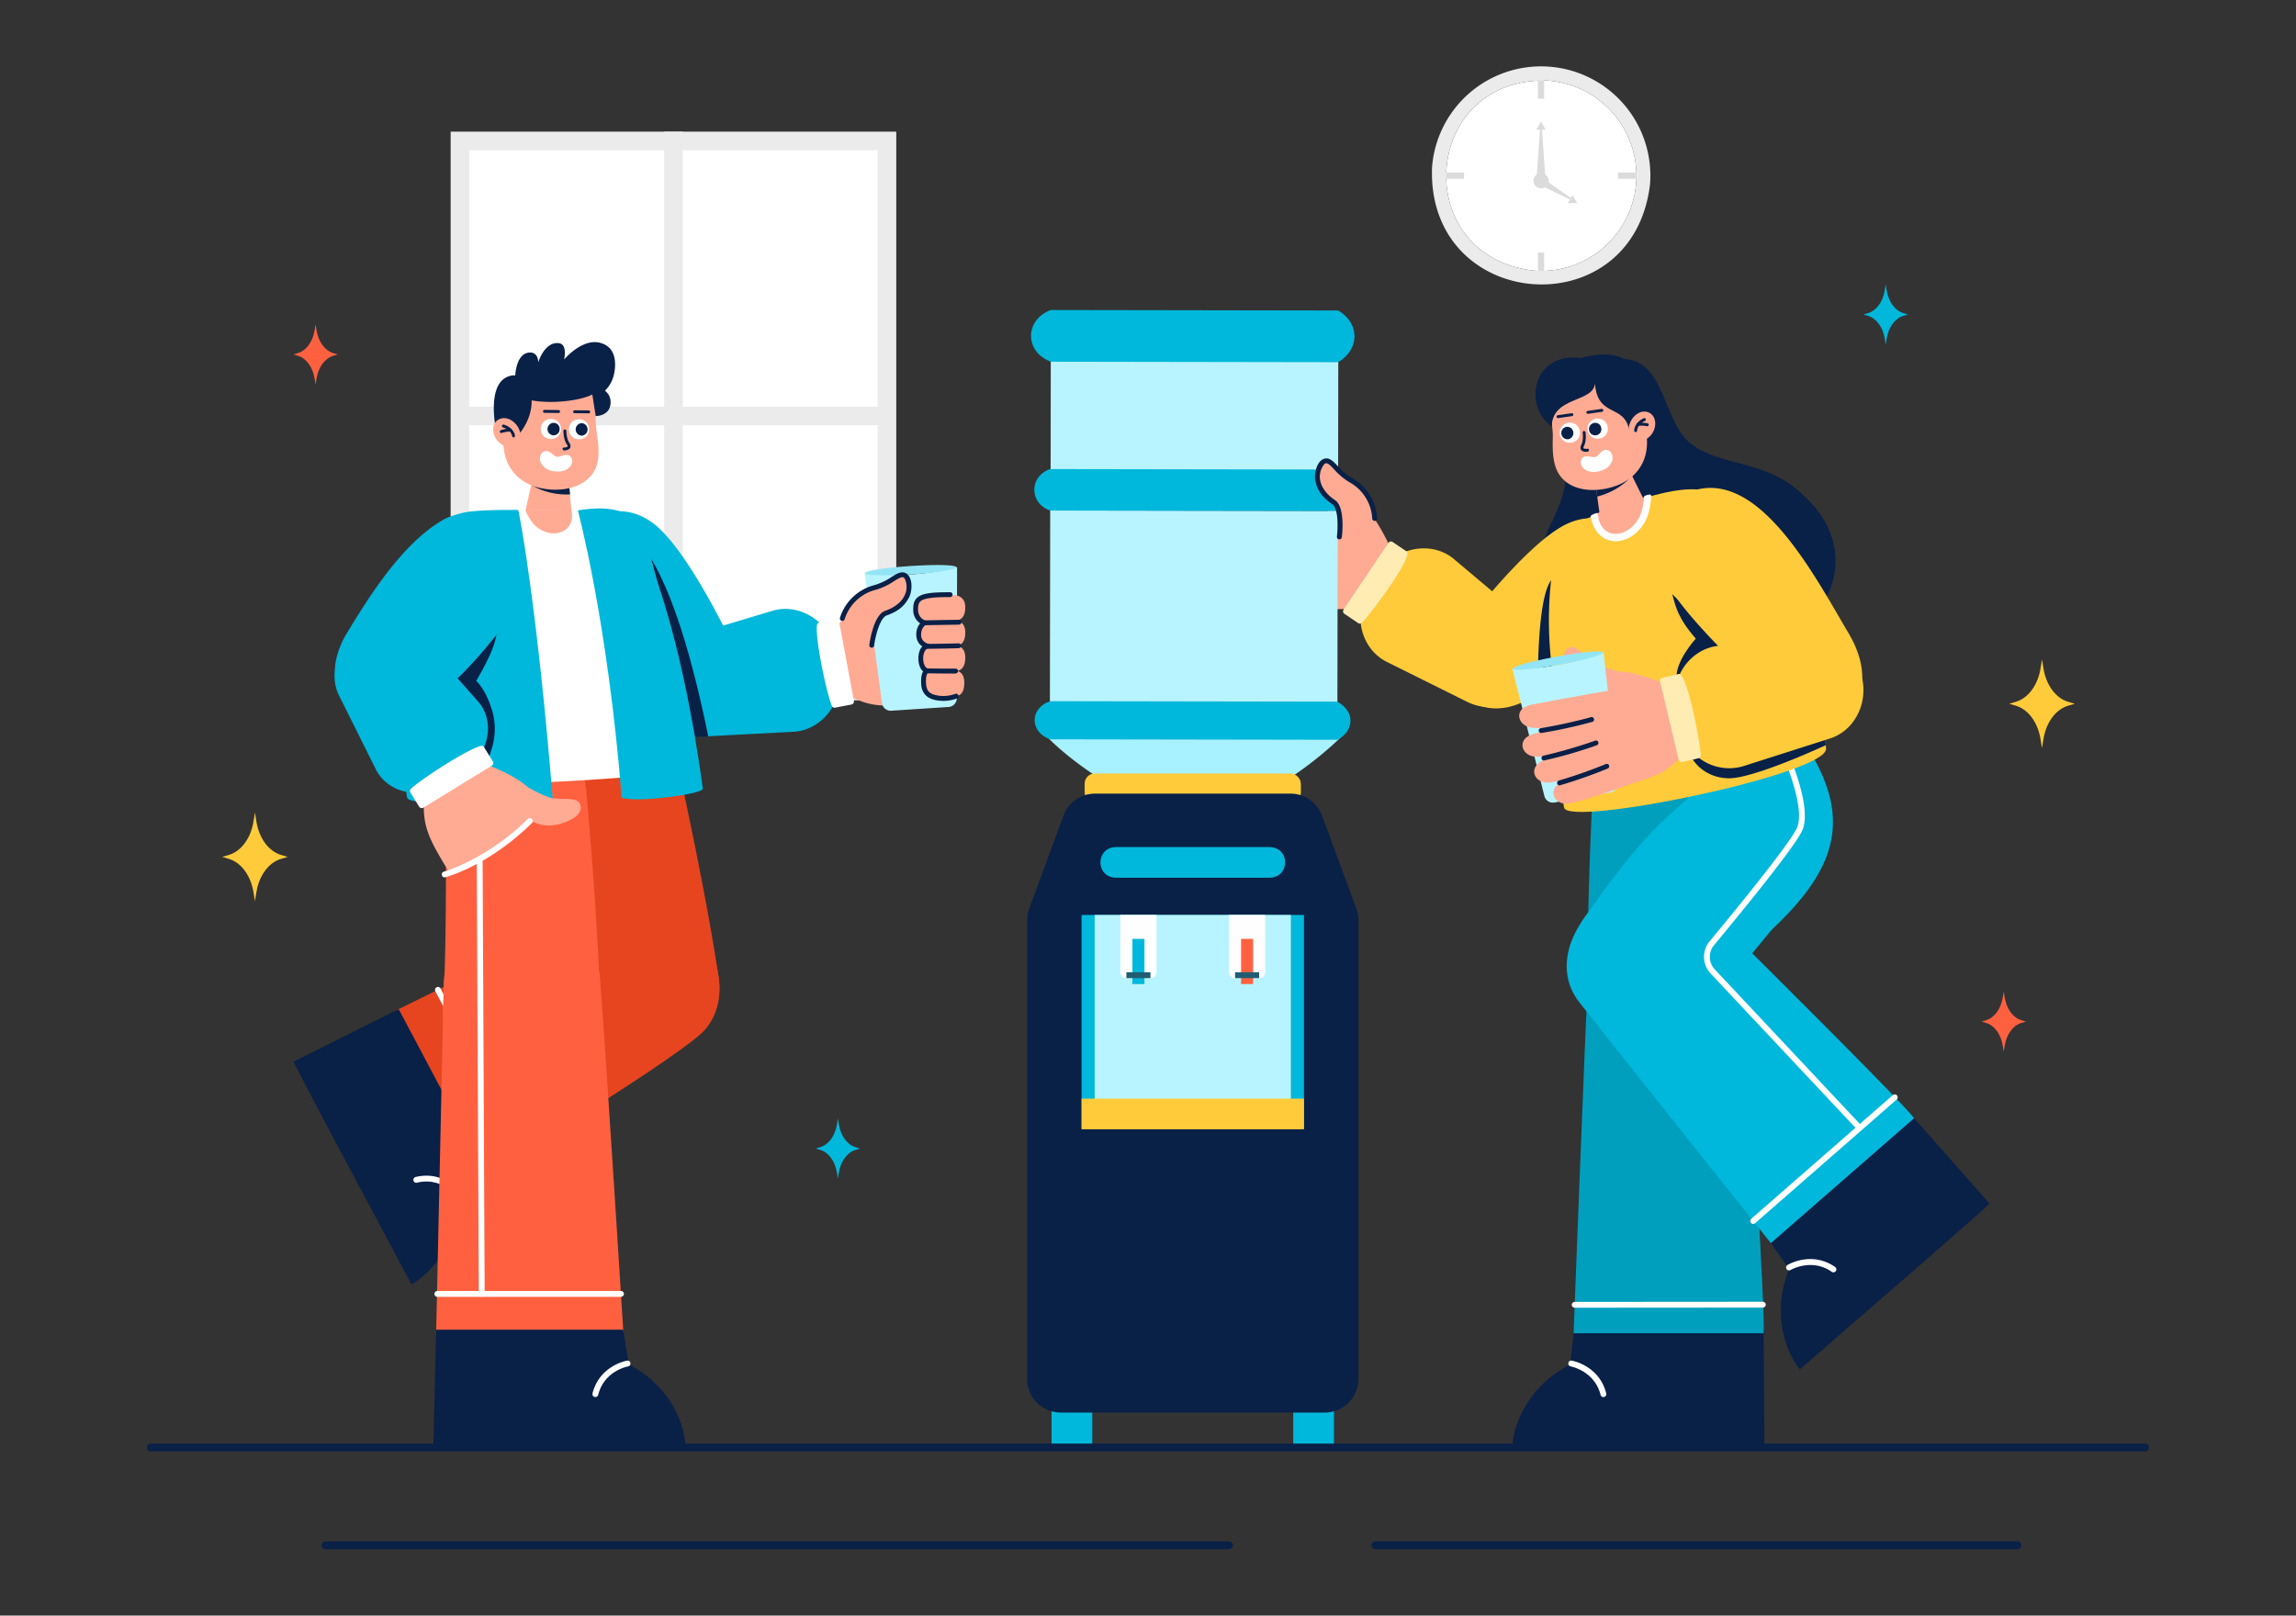 <?xml version="1.0" encoding="utf-8"?>
<svg xmlns="http://www.w3.org/2000/svg" id="Layer_1" viewBox="0 0 1364 960">
  <rect x="0" y="0" width="1364" height="960" fill="#333333" stroke="none"/>
  <rect fill="#ebebeb" height="337.92" width="264.73" x="267.72" y="78.23"/>
  <rect fill="#fff" height="315.83" width="242.64" x="278.77" y="89.27"/>
  <rect fill="#ebebeb" height="11.04" width="251.61" x="274.28" y="241.67"/>
  <rect fill="#ebebeb" height="337.92" width="11.04" x="394.56" y="78.23"/>
  <path d="M972,108.7a56.69,56.69,0,0,1-60.77,52.15C836.51,152,844.68,45.29,919.81,47.92A56.69,56.69,0,0,1,972,108.7Z" fill="#fff"/>
  <rect fill="#dbdbdb" height="13.69" width="3.71" x="913.64" y="150.1"/>
  <rect fill="#dbdbdb" height="13.69" width="3.71" x="913.64" y="44.98"/>
  <rect fill="#dbdbdb" height="3.71" width="13.69" x="961.21" y="102.53"/>
  <rect fill="#dbdbdb" height="3.71" width="13.69" x="856.09" y="102.53"/>
  <path d="M920.44,39.63a64.93,64.93,0,0,0-69.7,59.81C847.59,185.6,970.3,195,980.26,109.33A64.94,64.94,0,0,0,920.44,39.63ZM972,108.7a56.69,56.69,0,0,1-60.77,52.15C836.51,152,844.68,45.29,919.81,47.92A56.69,56.69,0,0,1,972,108.7Z" fill="#ebebeb"/>
  <path d="M915.47,73.75a.39.39,0,0,0-.37.38l-2.41,34h5.57l-2.42-34A.38.38,0,0,0,915.47,73.75Z" fill="#dbdbdb"/>
  <path d="M918.29,77.09H912.7l2.8-4.84Z" fill="#dbdbdb"/>
  <path d="M936,119.85a.27.27,0,0,0-.08-.36l-18.36-12.82-2.08,3.55L935.63,120A.28.28,0,0,0,936,119.85Z" fill="#dbdbdb"/>
  <path d="M931.36,120.69l2.8-4.84,2.79,4.84Z" fill="#dbdbdb"/>
  <path d="M920,107.76a4.49,4.49,0,1,1-4.14-4.82A4.49,4.49,0,0,1,920,107.76Z" fill="#dbdbdb"/>
  <path d="M1073.24,296.21c-22.34-23.86-50.47-18-69.14-32.89-15.79-12.54-15.24-49.23-39.28-50-14.39,5.38-42.57,26.06-42.9,32.33,4.29,32.05,16.67,31-1,66.5-15.92,32,3.54,71.09,39.89,82.87,39.54,12.81,83.4,5.89,113.91-26C1099.09,343.69,1092.34,313.83,1073.24,296.21Z" fill="#092047"/>
  <path d="M978,299.74l-27.3,8.41c-1-7.09-3-21.5-4-28.64l18.53-5.71C968.27,280.11,974.8,293.37,978,299.74Z" fill="#ffab94"/>
  <path d="M968.37,283.86c-4.18,4.77-11.54,9.22-19.55,11.24l0-.16-2.17-15.43,16.11-5Z" fill="#092047"/>
  <path d="M976.08,249.58c-1.53-4.46-3.07-10.09-4.37-15.24-2-7.94-9.46-13-17.08-11.62l-22.13,4.1c-8.2,1.52-13.4,9.93-11.49,18.53a118.74,118.74,0,0,1,1.47,12.38c.18,4.55-1.35,17.49,4.4,25.08,9.72,12.82,31.9,8.85,41.29,1.54C980.33,274.87,979.88,260.63,976.08,249.58Z" fill="#ffab94"/>
  <path d="M958.62,214.88c-3.6.23-3.41,5.83-2,9.84,4.82,14,11.58,29.35,11.58,29.35l12.15-3.23S982,213.44,958.62,214.88Z" fill="#092047"/>
  <path d="M955.15,253.86c.89,7.92-10.55,9.56-11.93,1.72C942.33,247.66,953.77,246,955.15,253.86Z" fill="#fff"/>
  <path d="M948.21,258.65a3.71,3.71,0,0,1-1.06-7.35C952,250.72,953,257.82,948.21,258.65Z" fill="#092047"/>
  <path d="M938.58,256.25c.9,7.91-10.54,9.56-11.92,1.72C925.76,250.05,937.21,248.4,938.58,256.25Z" fill="#fff"/>
  <path d="M931.65,261a3.72,3.72,0,0,1-1.06-7.36A3.72,3.72,0,0,1,931.65,261Z" fill="#092047"/>
  <path d="M943.31,245.9a.87.87,0,0,1-.13-1.73l8.27-1.19a.86.86,0,0,1,1,.73.88.88,0,0,1-.74,1l-8.27,1.19Z" fill="#092047"/>
  <path d="M925.58,248.45a.87.87,0,0,1-.13-1.73l8.27-1.19a.87.87,0,0,1,.25,1.72l-8.27,1.2Z" fill="#092047"/>
  <path d="M953.38,267.43c-2.49.48-3.64,3.54-5.57,4.15s-7.27-2.42-8.58,2.15c-1,3.37,2.88,7.52,9.31,6.6,5.21-.75,7.78-3.12,9.12-6.25C958.63,271.8,957.54,266.63,953.38,267.43Z" fill="#fff"/>
  <path d="M942.07,268.45c-2.88-.07-3.77-1.83-2.68-4.11,1.47-2.77.85-7.22.84-7.27a.87.87,0,0,1,1.72-.25c0,.21.71,5.05-1,8.34a1.23,1.23,0,0,0-.16,1.16c.2.28.88.51,2.18.32a.86.86,0,0,1,1,.74C944.07,268.42,942.76,268.46,942.07,268.45Z" fill="#092047"/>
  <path d="M939.09,212.73c-28.23-3.72-34.76,28.16-17.25,40.63.44-18,25-14,25.66-25.6,1.49,20.71,17.32,11.92,20.42,27.86C977.67,240.89,982.31,201.07,939.09,212.73Z" fill="#092047"/>
  <path d="M981.79,257.16c-2.6,4.34-7.55,6.15-11,4-8.19-5.36.83-20.4,9.41-15.7C983.66,247.61,984.39,252.83,981.79,257.16Z" fill="#ffab94"/>
  <path d="M971.7,256.75a.87.87,0,0,1-.87-.86c0-.19,0-4.72,5.71-7.39a.87.87,0,0,1,.74,1.58c-4.62,2.17-4.71,5.66-4.71,5.81A.86.86,0,0,1,971.7,256.75Z" fill="#092047"/>
  <path d="M978.61,253.28a18,18,0,0,0-5.33-.25.87.87,0,0,1-.19-1.73,18.31,18.31,0,0,1,5.75.27A.87.87,0,0,1,978.61,253.28Z" fill="#092047"/>
  <path d="M1047.38,790.13H935.05l-2.15,20.7c-27.7,14-34.5,40.09-34.38,48.9a.39.39,0,0,0,.37.39c.32-.35,149.4.68,149.27-.35l-.42-69.24A.39.39,0,0,0,1047.38,790.13Z" fill="#092047"/>
  <path d="M952.54,830.16a1.74,1.74,0,0,1-1.68-1.32c-3.58-14.22-17.59-16.87-17.73-16.9a1.74,1.74,0,0,1,.61-3.43c.67.12,16.38,3.1,20.49,19.48A1.75,1.75,0,0,1,952.54,830.16Z" fill="#fff"/>
  <path d="M943.34,589.3c-.78-36.78,1.48-95.08,3.52-132.53a41.87,41.87,0,0,1,37.59-39.37h0c24.25-2.46,42.94,10.17,46.09,40.6,4.89,47.22,5.06,86.25,6.06,125.84.66,26.06-20.6,42.44-46.67,42.57h0C965,626.53,944,617.81,943.34,589.3Z" fill="#009fbd"/>
  <path d="M1047.74,792.23H934.83c1.5-38.76,6.23-161.8,8.33-207.78,1.23-40.5,52.65-55.1,79.68-30.37,8,7.31,13,17.72,13.77,30.65C1039.46,634.41,1048.74,777.91,1047.74,792.23Z" fill="#009fbd"/>
  <path d="M935.5,777.08a1.74,1.74,0,0,1,0-3.48l111.75-.08a1.74,1.74,0,0,1,0,3.48Z" fill="#fff"/>
  <path d="M1071.64,471.19h0c13.45,16,15.25,38.1,4.24,52.1-20,25.45-51.85,64.44-73.51,87.45-16.79,17.83-36.84,8.36-54.54-9.51h0c-7.56-9-19.69-37.45-7.05-55.32,29.81-42.17,43.54-57.31,74.68-81.64C1031.94,451.4,1055.74,452.28,1071.64,471.19Z" fill="#00b8db"/>
  <path d="M1135.51,663.12,1050.86,737l12,17c-11.66,28.78.35,52.89,6.24,59.45a.37.37,0,0,0,.53.06c0-.48,113-97.7,112.25-98.4L1136,663.18A.39.39,0,0,0,1135.51,663.12Z" fill="#092047"/>
  <path d="M1089.21,756.05a1.71,1.71,0,0,1-1-.31c-12-8.37-24.35-1.15-24.47-1.08a1.74,1.74,0,0,1-1.8-3c.58-.35,14.38-8.43,28.25,1.2A1.75,1.75,0,0,1,1089.21,756.05Z" fill="#fff"/>
  <path d="M1009.1,534.6A36.68,36.68,0,0,0,981,523.39c-33.36,1.07-65.38,43.94-42.53,72.46,25,31.78,92.33,116.23,113.56,142.84l85.09-74.23C1129.66,654.34,1039.9,565.58,1009.1,534.6Z" fill="#00b8db"/>
  <path d="M1041.48,727.27a1.75,1.75,0,0,1-1.15-3l84.16-73.53a1.74,1.74,0,0,1,2.29,2.62l-84.16,73.53A1.73,1.73,0,0,1,1041.48,727.27Z" fill="#fff"/>
  <path d="M1048.23,410.31l-64,9.69,50.53,147.8C1103.44,512.16,1105.51,476.4,1048.23,410.31Z" fill="#00b8db"/>
  <path d="M1104,671.18a1.72,1.72,0,0,1-1.27-.55l-86.55-92.23a14.42,14.42,0,0,1-.59-19c13.8-16.64,46.47-56.47,51.68-66.92,6.39-12.79-9.87-47.56-10-47.91a1.74,1.74,0,0,1,3.15-1.48c.7,1.49,17.13,36.65,10,50.95-5.19,10.38-34.88,46.8-52.12,67.58a10.93,10.93,0,0,0,.44,14.44l86.56,92.23A1.76,1.76,0,0,1,1104,671.18Z" fill="#fff"/>
  <path d="M825.59,324.48l-17.06,35.88c-16.7,3.71-24.5.95-45.41-8.31l31.74-59.74C805.59,291.88,815.78,304,825.59,324.48Z" fill="#ffab94"/>
  <path d="M896.93,417.56a29.35,29.35,0,0,1-25.08-.42l-47.59-23.65c-15.84-7.61-20.87-28.77-11-43.21l6.94-10.6c9.27-14.77,30.9-18.62,44-7.09l40.65,34.24C921.71,380.71,917,408.92,896.93,417.56Z" fill="#ffcb3b"/>
  <path d="M835.64,327.68,827.25,322a1.81,1.81,0,0,0-2.46.64l-26.55,39.48a1.82,1.82,0,0,0,.32,2.52l8.37,5.65a1.71,1.71,0,0,0,2.16-.29C811.16,368.71,840.11,330.84,835.64,327.68Z" fill="#ffecb3"/>
  <path d="M898,419.66c-13,3.55-25.17-.41-31.62-10.35-5.67-8.72-7.2-23.86,5.51-40.18,15.49-19.91,37.67-44.74,53.44-54.71,39.37-25.95,75.15,32.89,46.1,57.75-14.65,11.43-42.57,31-62.15,42.6A45.66,45.66,0,0,1,898,419.66Z" fill="#ffcb3b"/>
  <path d="M929.2,479.9c-9.06-46.64-8.72-86.15-8.39-122s5.69-45.94,43-58c38.64-12.44,54.08-14,74,6.59,25.63,26.55,47.4,131.55,47,138.59C1084.06,460.45,931.48,491.62,929.2,479.9Z" fill="#ffcb3b"/>
  <path d="M921.45,344.81c-4.62,6.53-7.61,24.46-7.9,61.06l9.3-2.67A223.45,223.45,0,0,1,921.45,344.81Z" fill="#092047"/>
  <path d="M1081.94,428.65,1005.7,451.3s6.08,10.78,21,11.17,58-19.7,58-19.7A126.2,126.2,0,0,0,1081.94,428.65Z" fill="#092047"/>
  <path d="M993.42,353.05c2,7.24,3.24,14.05,14,26.43,0,0-12.8,13.95-11.35,24.47l.93-1.12,28.08-20Z" fill="#092047"/>
  <path d="M976.82,295.46c.34,1.4-.5,9.25-2.81,13.44-7.43,13.49-23.93,13.07-25.43-3.76A206.3,206.3,0,0,1,976.82,295.46Z" fill="#ffab94"/>
  <path d="M964.17,321c-9.53,2.67-17.7-3.61-19.1-14.36,0-.25.1-.43,1.66-1.12a4.73,4.73,0,0,1,2.39-.63c1.33,16.3,17.49,15.68,24.56,2.84,2-3.59,3-10,3-12.53,0-.39.51-.63,1.68-1,2.15-.62,2.52-.25,2.53.16.15,3.31-1.11,11.13-3.54,15.46C974.15,315.63,969.31,319.58,964.17,321Z" fill="#fff"/>
  <path d="M991.11,348.18c-15.33-24-7-47.81,13.74-56.29,40.12-14,73.23,50.44,93.77,85.12a61.71,61.71,0,0,1,5.79,13.11h0c4.48,14.93.92,28-9.3,34.09-9,5.36-25,5.41-43-10.52C1030.12,394.25,1002.54,366.84,991.11,348.18Z" fill="#ffcb3b"/>
  <path d="M993.13,408.22l8.92,37.79c-11.06,13.17-19,15.91-41.67,21.86l-12.16-65C956.56,395.9,972.33,398.74,993.13,408.22Z" fill="#ffab94"/>
  <path d="M947,393.92c-4.53-2.7-9.91-10.7-14.16-9.24s-4.51,6.23-2.92,10.71c6.15,16.7,18.07,19,31.78,16.77l2.74-12.4S951.5,396.63,947,393.92Z" fill="#ffab94"/>
  <path d="M898.47,397.46l19,75.54a5.21,5.21,0,0,0,6,3.86l33.6-6.09a5.21,5.21,0,0,0,4.25-5.71l-8.69-77.41A149.67,149.67,0,0,1,898.47,397.46Z" fill="#b8f4ff"/>
  <path d="M925.21,390.08c-35.63,6.55-34.77,11.28.89,4.91C961.72,388.44,960.87,383.71,925.21,390.08Z" fill="#93e5f5"/>
  <path d="M965.16,408.76s-34.81,5.88-55.65,10.06c-10.8,2.16-8.07,13.08,1.23,13.68,5.9.39,16.52-.09,29.23-1.15,11.16-.94,21.13-1.93,27.66-2.61,4.42-.46,7.58-5.22,7.11-10.7h0C974.23,412.19,969.82,407.92,965.16,408.76Z" fill="#ffab94"/>
  <path d="M970.15,431.34S937,443.61,917.28,451.61c-10.22,4.15-5.81,14.46,3.39,13.34,5.85-.71,16.17-3.15,28.44-6.56,10.77-3,20.38-5.82,26.67-7.7,4.24-1.28,6.58-6.59,5.24-11.93h0C979.59,433.06,974.59,429.64,970.15,431.34Z" fill="#ffab94"/>
  <path d="M966.22,422.71s-34.44,7.91-55,13.31c-10.68,2.8-7.63,13.59,1.64,13.66,5.89.05,16.44-1.05,29-2.85,11.07-1.58,21-3.15,27.44-4.21,4.37-.72,7.37-5.68,6.73-11.15h0C975.35,425.63,970.83,421.6,966.22,422.71Z" fill="#ffab94"/>
  <path d="M979.67,440.45s-32.24,14.49-51.4,23.82c-9.92,4.83-4.86,14.83,4.25,13.09,5.78-1.11,15.91-4.24,27.92-8.47,10.55-3.72,19.95-7.19,26.09-9.5,4.16-1.56,6.14-7,4.46-12.26h0C989.19,441.53,984,438.45,979.67,440.45Z" fill="#ffab94"/>
  <path d="M915.56,435.57a1.45,1.45,0,0,1-.22-2.88,301.78,301.78,0,0,0,29.92-6.56,1.45,1.45,0,0,1,.77,2.79A281.57,281.57,0,0,1,915.56,435.57Z" fill="#092047"/>
  <path d="M917.15,451.93a1.46,1.46,0,0,1-.31-2.87,289.82,289.82,0,0,0,30.81-8.95,1.45,1.45,0,0,1,1,2.73A269,269,0,0,1,917.15,451.93Z" fill="#092047"/>
  <path d="M926.44,466.67a1.46,1.46,0,0,1-.39-2.85A284.51,284.51,0,0,0,954,454a1.45,1.45,0,0,1,1.11,2.68,284,284,0,0,1-28.24,9.92A1.32,1.32,0,0,1,926.44,466.67Z" fill="#092047"/>
  <path d="M995.58,419.38c-3.58-17.11,9.12-34.76,26.67-35.75l53-3.72A29.23,29.23,0,0,1,1099.43,390c14.32,15.77,7.51,42.86-12.83,49L1036,455.16a29.35,29.35,0,0,1-30.91-8.79h0A30.77,30.77,0,0,1,998,431.82Z" fill="#ffcb3b"/>
  <path d="M987.4,402.82l9.86-2.32c5.31-1.2,13.55,45.69,13.11,48.21a1.73,1.73,0,0,1-1.25,1.79l-9.83,2.31a1.79,1.79,0,0,1-2.06-1.47l-11-46.28A1.8,1.8,0,0,1,987.4,402.82Z" fill="#ffecb3"/>
  <rect fill="#00b8db" height="25.08" width="24.18" x="624.72" y="835.04"/>
  <rect fill="#00b8db" height="25.08" width="24.18" x="768.29" y="835.04"/>
  <path d="M798,436.72c-88.61-.51-108.71-.38-177.46-.44,16.78,17.9,47.68,37.44,69.1,44.82q0,10.45,0,20.9l39,.08-.06-20A214.17,214.17,0,0,0,798,436.72Z" fill="#a8f1ff"/>
  <rect fill="#b8f4ff" height="170.8" transform="rotate(-89.91 709.605 245.451)" width="73.73" x="672.78" y="160.04"/>
  <rect fill="#b8f4ff" height="170.8" transform="rotate(-89.91 709.223 363.88)" width="120.78" x="648.87" y="278.46"/>
  <path d="M795,184.49l-170.74-.28c-15.63,5.82-15.7,24.83,0,30.73l170.74.28C807.59,207.77,808.2,192.33,795,184.49Z" fill="#00b8db"/>
  <path d="M794.64,279l-170.8-.28c-12.49,4.37-12.48,20.3,0,24.66l170.8.28A14,14,0,0,0,802.51,291C802.34,283.14,795,279.15,794.64,279Z" fill="#00b8db"/>
  <path d="M794.43,416.93,624,416.65c-12.48,4-12.43,18.64,0,22.65l170.39.28c5-2.37,8-6.82,7.89-11.58C802.12,420.79,794.81,417.12,794.43,416.93Z" fill="#00b8db"/>
  <rect fill="#2369ae" height="48.41" transform="rotate(-89.63 709.303 512.773)" width="41.69" x="688.49" y="488.57"/>
  <path d="M733,517.19c-9.53-.05-22-.14-31.51-.2l-15.92-.11a2.48,2.48,0,0,1-1.89-1l0-6.63a1.91,1.91,0,0,1,1.91-.94l47.44.3a2.11,2.11,0,0,1,1.19.28,2,2,0,0,1,.7.68l0,6.66a1.92,1.92,0,0,1-.64.67A1.89,1.89,0,0,1,733,517.19Z" fill="#3875b4"/>
  <rect fill="#ffcb3b" height="17.42" rx="6.04" width="128.44" x="644.37" y="459.61"/>
  <path d="M805.75,539.89,785.4,484.68a20,20,0,0,0-18.8-13.1h-116a20,20,0,0,0-18.8,13.1l-20.35,55.21a20,20,0,0,0-1.24,6.93V819.37a20,20,0,0,0,20,20H787a20,20,0,0,0,20-20V546.82A20,20,0,0,0,805.75,539.89Z" fill="#092047"/>
  <path d="M642.53,543.68V670.4H774.66V543.68Z" fill="#00b8db"/>
  <path d="M650.3,543.68V655.49H766.89V543.68Z" fill="#b8f4ff"/>
  <path d="M754.42,503.34H662.77c-12,.44-12.09,17.77,0,18.22h91.65C766.46,521.13,766.51,503.8,754.42,503.34Z" fill="#00b8db"/>
  <path d="M687.06,543.68H665.57v34a3.6,3.6,0,0,0,3.6,3.6h14.3a3.6,3.6,0,0,0,3.59-3.6Z" fill="#fffefe"/>
  <rect fill="#00b8db" height="26.84" width="7.16" x="672.74" y="557.9"/>
  <rect fill="#205d73" height="3.5" width="14.31" x="669.16" y="577.73"/>
  <path d="M730.13,543.68v34a3.6,3.6,0,0,0,3.59,3.6H748a3.6,3.6,0,0,0,3.6-3.6v-34Z" fill="#fffefe"/>
  <rect fill="#ff6140" height="26.84" width="7.16" x="737.29" y="557.9"/>
  <rect fill="#205d73" height="3.5" width="14.31" x="733.72" y="577.73"/>
  <rect fill="#ffcb3b" height="18.2" width="132.13" x="642.53" y="652.84"/>
  <path d="M1274.35,862.44H89.65a2.32,2.32,0,1,1,0-4.64h1184.7a2.32,2.32,0,1,1,0,4.64Z" fill="#092047"/>
  <path d="M1198.5,920.57H817.11a2.32,2.32,0,0,1,0-4.64H1198.5a2.32,2.32,0,0,1,0,4.64Z" fill="#092047"/>
  <path d="M730.13,920.57H193.32a2.32,2.32,0,1,1,0-4.64H730.13a2.32,2.32,0,0,1,0,4.64Z" fill="#092047"/>
  <path d="M370.21,534c16.77-8.24,35.86,2.59,48.21,23.08h0c12.85,21.33,12,45.18-2.72,57.85-24.34,20.89-128,83.55-128,83.55l-52.59-98S336.47,550.63,370.21,534Z" fill="#e64520"/>
  <path d="M310.65,686.85a1.75,1.75,0,0,1-1.55-.93L258.64,589a1.74,1.74,0,1,1,3.09-1.61l50.46,96.9A1.75,1.75,0,0,1,310.65,686.85Z" fill="#fff"/>
  <path d="M237,599.92l51.87,97.83-16.7,12.68c.47,30.82-19.58,48.64-27.49,52.52a.39.39,0,0,1-.52-.14c.16-.44-70.6-131.68-69.62-132l61.94-31A.38.38,0,0,1,237,599.92Z" fill="#092047"/>
  <path d="M272.34,711.2a1.72,1.72,0,0,1-1.37-.67c-.37-.46-9.06-11.24-23.24-7.75a1.74,1.74,0,0,1-.83-3.38c16.41-4,26.39,8.45,26.81,9A1.75,1.75,0,0,1,272.34,711.2Z" fill="#fff"/>
  <path d="M333.93,590.26c-2.11-32.41-9.16-86.68-14.51-125.15a41.87,41.87,0,0,1,38.87-47.55h0a41.86,41.86,0,0,1,43.49,32.72c8.11,36.61,19.84,93.77,25.05,130.18,4,28.23-15.34,40.27-39.92,44.2h0C361.16,628.79,335.62,616.28,333.93,590.26Z" fill="#e64520"/>
  <path d="M263.17,600c2-32.41,1.93-87.14,1.52-126a41.88,41.88,0,0,1,44.59-42.23h0a41.87,41.87,0,0,1,39,38c3.39,37.34,7.75,95.53,8.3,132.31.42,28.51-20.34,38-45.22,38.77h0C285.29,641.65,261.54,626,263.17,600Z" fill="#ff6140"/>
  <path d="M356.46,581.59c-2-26.66-25-42.54-49.84-40.66h0c-23.89,1.8-42.4,18.06-43,43.79-1.14,51.78-4.51,207.34-4.51,207.34l111.19-.79S360.64,636.05,356.46,581.59Z" fill="#ff6140"/>
  <path d="M368.92,770.59H259.83a1.74,1.74,0,0,1,0-3.48H368.92A1.74,1.74,0,0,1,368.92,770.59Z" fill="#fff"/>
  <path d="M259.45,790.13H370.19l3.38,20.7c27.45,14,33.79,40.08,33.52,48.9a.39.39,0,0,1-.37.39c-.32-.35-149.41.68-149.27-.35l1.64-69.24A.39.39,0,0,1,259.45,790.13Z" fill="#092047"/>
  <path d="M353.68,830.16A1.75,1.75,0,0,1,352,828c4.11-16.38,19.82-19.36,20.49-19.48a1.74,1.74,0,0,1,.61,3.43c-.58.11-14.17,2.75-17.73,16.9A1.75,1.75,0,0,1,353.68,830.16Z" fill="#fff"/>
  <path d="M311.49,306.54l28.5,1.74c-.7-7.13-2.13-21.61-2.84-28.79l-19.35-1.18C316.26,285.18,313,299.6,311.49,306.54Z" fill="#ffab94"/>
  <path d="M316.65,288.66c5.37,3.37,13.7,5.53,22,5.16l0-.16L337,276.74l-17.63,1.39Z" fill="#092047"/>
  <path d="M299.94,253.33c.94-4.62,1.73-10.41,2.34-15.68.94-8.13,7.67-14.15,15.41-13.75l22.48,1.17c8.33.43,14.58,8.09,13.81,16.87a118.12,118.12,0,0,0,.17,12.47c.41,4.53,3.62,17.16-1.09,25.44-7.95,14-30.46,12.94-40.73,6.91C299,279,297.62,264.78,299.94,253.33Z" fill="#ffab94"/>
  <path d="M304.65,223.05a9.25,9.25,0,0,1,9.22,5.72c6.75,16.26-6,29.74-6,29.74l-12.74-.76S287.3,225.24,304.65,223.05Z" fill="#092047"/>
  <path d="M364.66,222.82c1.14-4.72,2.55-16.54-8.41-19.18-10.63-2.57-21.14,10-21.14,10s2.2-9-3-9.7c-8.67-1.15-12.35,11.4-12.35,11.4s.2-6.19-5.23-5.86c-8.13.51-8.44,13.93-8.44,13.93l5.21,13.39c11.4,3.62,31.58,2.1,40.59-2.37l2,12.81s8.39.06,8.83-7.55a8.52,8.52,0,0,0-3.34-7.53A19.17,19.17,0,0,0,364.66,222.82Z" fill="#092047"/>
  <path d="M321.25,254.83c.15,8,11.71,8.11,12.05.15C333.15,247,321.59,246.88,321.25,254.83Z" fill="#fff"/>
  <path d="M328.76,258.68c4.9-.07,5-7.25.09-7.43A3.72,3.72,0,0,0,328.76,258.68Z" fill="#092047"/>
  <path d="M338,255c.15,8,11.7,8.1,12,.14C349.88,247.22,338.33,247.08,338,255Z" fill="#fff"/>
  <path d="M345.49,258.88a3.72,3.72,0,0,0,.09-7.43A3.72,3.72,0,0,0,345.49,258.88Z" fill="#092047"/>
  <path d="M331.84,245.4s-8.36-.1-8.37-.1a.87.87,0,0,1,0-1.74l8.37.1A.87.87,0,0,1,331.84,245.4Z" fill="#092047"/>
  <path d="M349.75,245.62l-8.37-.1a.87.87,0,0,1,0-1.74l8.36.1A.87.87,0,0,1,349.75,245.62Z" fill="#092047"/>
  <path d="M324.78,268.06c2.53.15,4.07,3,6.07,3.39s6.89-3.35,8.78,1c1.4,3.22-1.87,7.84-8.37,7.76-5.26-.06-8.12-2.07-9.85-5C320.14,273.08,320.55,267.81,324.78,268.06Z" fill="#fff"/>
  <path d="M335.12,267.65a.87.87,0,1,1-.09-1.74c1.81-.06,2.73-.35,1.8-1.73-2.15-3-2.11-7.93-2.11-8.13a.83.83,0,0,1,.88-.86.86.86,0,0,1,.86.88c0,.05,0,4.54,1.79,7.1C339.82,265.59,338.68,267.6,335.12,267.65Z" fill="#092047"/>
  <path d="M295.27,261.59c3.14,4,8.29,5.11,11.48,2.57,7.42-6.38-3.49-20.11-11.38-14.33C292.17,252.37,292.13,257.63,295.27,261.59Z" fill="#ffab94"/>
  <path d="M305.1,259.88a.87.87,0,0,1-.86-.75c0-.16-.57-3.6-5.43-5.15a.87.87,0,0,1,.53-1.66C305.35,254.15,307.19,260,305.1,259.88Z" fill="#092047"/>
  <path d="M297.8,257.34a.87.87,0,0,1-.34-1.67,17.8,17.8,0,0,1,5.67-1,.87.87,0,0,1,0,1.74A19.29,19.29,0,0,0,297.8,257.34Z" fill="#092047"/>
  <path d="M496.26,372.73l5.59,39.33c14.83,8.52,23.09,8.21,45.82,5.61l-12.49-66.48C525.06,347.58,511.74,356.06,496.26,372.73Z" fill="#ffab94"/>
  <path d="M568.58,337l-.16,77.9a5.21,5.21,0,0,1-4.87,5.19l-34.07,2.23a5.2,5.2,0,0,1-5.5-4.5l-10.33-77.22A149.73,149.73,0,0,0,568.58,337Z" fill="#b8f4ff"/>
  <path d="M540.85,336.33c-36.14,2.46-35.82,7.26.33,5C577.32,338.85,577,334.05,540.85,336.33Z" fill="#93e5f5"/>
  <path d="M519.72,349.43c8.69-2.33,12.53-7.58,16.24-7.35,3.51.21,4.57,8.08,2.2,12.49s-5.37,7.24-12,9.6c-6.08,2.17-8.24,18.54-8.24,18.54l-17-15.45A27,27,0,0,1,519.72,349.43Z" fill="#ffab94"/>
  <path d="M517.88,384.86a1.46,1.46,0,0,1-1.44-1.64c.24-1.82,2.54-17.82,9.44-20.28,9.63-3.27,15-10.78,11.74-18.86-.26-.48-.7-1.06-1.27-1.09-1.35-.07-3,1-5.19,2.33a38.27,38.27,0,0,1-11.08,5.2,26.08,26.08,0,0,0-18.27,17.34,1.45,1.45,0,0,1-2.81-.74,29,29,0,0,1,20.33-19.4,36.11,36.11,0,0,0,10.29-4.85c2.58-1.63,4.63-2.91,6.9-2.78,5.92.91,5.82,10.62,3.47,15-2.82,5.24-6.51,8.2-13.14,10.57-4,1.41-6.72,11.74-7.54,17.93A1.45,1.45,0,0,1,517.88,384.86Z" fill="#092047"/>
  <path d="M565.33,398.35c-4.57.29-6.43.28-13.7.71-3.73.22-3.63,11.4-.59,13.37,6.29,4.07,11.69,2.3,17.25,1.21,2-.39,4.4-1.75,4.59-7.29C573.12,399.06,568.79,398.14,565.33,398.35Z" fill="#ffab94"/>
  <path d="M565.22,383.43c-5,.29-7,.28-14.91.71-4.07.22-4,11.4-.65,13.37,6.85,4.07,12.74,2.3,18.78,1.21,2.18-.39,4.81-1.75,5-7.29C573.71,384.14,569,383.22,565.22,383.43Z" fill="#ffab94"/>
  <path d="M565,368.51c-5.12.29-7.2.28-15.34.71-4.19.22-4.07,11.4-.66,13.37,7,4.06,13.09,2.3,19.31,1.21,2.24-.39,4.94-1.75,5.15-7.29C573.72,369.21,568.86,368.29,565,368.51Z" fill="#ffab94"/>
  <path d="M564.49,353.59c-5.42.29-7.91-.41-16.36,1.32-5.92,1.21-5,11.3-1.43,13.35,4,2.29,14.72,1.7,21.3.62,2.37-.39,5.23-1.75,5.44-7.29C573.73,354.29,568.59,353.37,564.49,353.59Z" fill="#ffab94"/>
  <path d="M549.56,385.54a1.45,1.45,0,0,1,0-2.9c.09,0,11.37-.09,19.89-.36a1.45,1.45,0,0,1,0,2.9C560.87,385.45,549.69,385.53,549.56,385.54Z" fill="#092047"/>
  <path d="M548.86,371.53l-.06-2.9s11.78-.21,20.91-.35a1.45,1.45,0,1,1,0,2.9C560.63,371.32,548.86,371.53,548.86,371.53Z" fill="#092047"/>
  <path d="M563.92,400.22c-6.49,0-13.21-.14-13.29-.15a1.45,1.45,0,0,1,.07-2.89c.09,0,9.65.21,17,.12a1.45,1.45,0,0,1,1.47,1.43C569,401.07,565.55,400,563.92,400.22Z" fill="#092047"/>
  <path d="M560.38,416.48c-7.56-.11-13.15-2.85-13.16-10.94-.13-3.41.49-5.44,1.2-6.64-3.45-2.44-3.93-11.48-.44-14.81-4.78-2.78-4.47-10.29-1.31-13.69a9.24,9.24,0,0,1-4.12-7.55c-.11-2.49.05-5.31,2-7.36,2.88-3,8.82-3.57,19.44-3.57a1.48,1.48,0,1,1,.46,2.9c-8.89-.05-15.82.44-17.81,2.68-1,1-1.33,2.57-1.22,5.23a6.6,6.6,0,0,0,4.23,6l3.28,1.07-3.05,1.6c-.1.05-2.83,1.64-2.67,6.22.13,3.66,3.88,4.85,3.92,4.86l4.33,1.33-4.29,1.43c-3.72,1.62-3.53,10.75-.05,12l5,1.85-4.91.87c-.25.22-1.28,1.38-1.12,5.46.19,5.12,1.87,7,7.17,7.89a20.36,20.36,0,0,0,10.23-1,1.45,1.45,0,0,1,1.13,2.67A23,23,0,0,1,560.38,416.48Z" fill="#092047"/>
  <path d="M394.67,428.07a29.41,29.41,0,0,0,23.18,9.58l53.07-2.79c17.55-.69,30.58-18.11,27.29-35.28L496,387.1c-2.63-17.24-21-29.37-37.58-24l-50.91,15.27C386.57,384.4,379.64,412.15,394.67,428.07Z" fill="#00b8db"/>
  <path d="M507.26,416.42l-8.68-46.78a1.81,1.81,0,0,0-2-1.57L486.63,370a1.7,1.7,0,0,0-1.33,1.57c-.86,9.58,5.86,40.57,8.87,47.81a1.74,1.74,0,0,0,1.87,1.14L506,418.6A1.8,1.8,0,0,0,507.26,416.42Z" fill="#fff"/>
  <path d="M397.48,424.83c12.19,6.52,25.09,5.47,33.67-2.74,7.53-7.2,12.35-21.65,3.28-40.56-11.05-23.09-27.68-52.53-41.18-65.95-33.48-34.56-81.85,14.65-58.4,45.7,12.06,14.59,35.55,40.2,52.47,56.14A47.49,47.49,0,0,0,397.48,424.83Z" fill="#00b8db"/>
  <path d="M386.8,331.86l26,105.83a26.68,26.68,0,0,0,7.94-.2C409.65,383.28,398.29,351.33,386.8,331.86Z" fill="#092047"/>
  <path d="M411.31,455.21c-7.75-43.66-13.09-83.55-25.59-114.84s-21-37.12-60.2-37.12c-61.92,0-61.92,6.61-67,30.64-6.88,32.22-6.61,123.33-3.11,129C259.86,470.24,412.48,461.82,411.31,455.21Z" fill="#fff"/>
  <path d="M312.3,303.34c.1,1.15,3.08,6.88,6.23,9.54,9.23,7.95,23.72,4,20.94-9.77C331.58,302.94,320.18,303,312.3,303.34Z" fill="#ffab94"/>
  <path d="M343.33,303.25c-.12,0,17.55,64.69,26,170.75,9.24,3.2,48.64-2.27,48.22-5.34-7.93-57.73-18.07-96.05-25.86-119.55C381.91,319.56,385.26,296.71,343.33,303.25Z" fill="#00b8db"/>
  <path d="M242.08,474.43c2.39,4.2,63.33,5.77,86.57,4.05C319.34,361.7,308.33,303,307.79,303c-47.2-.06-44.7,2-51.91,35.48C248.32,373.65,238.46,468.07,242.08,474.43Z" fill="#00b8db"/>
  <path d="M294.51,369.18c1.13,5.86,2.1,11.9-11.63,35.47,0,0,5.33,4.16,9.42,17.35a38.79,38.79,0,0,1-.73,24.52l-1.35,4.41L265.36,402.6Z" fill="#092047"/>
  <path d="M205.86,418.63c-7.09-7.64-11-22.4-.7-40.93,16.6-27.52,35.5-56.33,59.15-69.42,35.5-16.63,55.61,34.83,36.34,61.33C284.4,391.94,237.06,449.8,205.86,418.63Z" fill="#00b8db"/>
  <path d="M284.48,452.69l-32.56,21.15c-1.11,17.15,2.78,24.66,15,44.59,16.15-.29,35.06-20.39,53.71-38.57C319.43,469.06,306.07,460.21,284.48,452.69Z" fill="#ffab94"/>
  <path d="M327.73,474.26c5.15,1.18,14.56-.89,16.63,3.11s-1.05,7.62-5.29,9.75c-16,7.82-26.17,1.23-34.56-9.84l6.59-10.85S322.59,473.08,327.73,474.26Z" fill="#ffab94"/>
  <path d="M228.3,371.35c9.15-.87,17.61,2.26,23.19,8.6l32.32,36.67c11.31,12.61,5.83,32.9-8.14,41.8l-10.53,7A33,33,0,0,1,250,470.94h0c-11.51,1.1-22-4.33-26.73-13.82l-21.78-43.71C192.35,395.64,208,372.87,228.3,371.35Z" fill="#00b8db"/>
  <path d="M243.78,470.85l5.3,8.6a1.8,1.8,0,0,0,2.5.42L292.11,455a1.78,1.78,0,0,0,.75-2.42L290,447.93l-2.08-3.38c-.45-.91-1.16-1.63-2.33-1.3-9.24,2.65-35.74,20.05-41.43,25.45A1.71,1.71,0,0,0,243.78,470.85Z" fill="#fff"/>
  <path d="M264.12,521.37a1.75,1.75,0,0,1-.46-3.42c.26-.07,25.68-7.27,49.85-31.31a1.74,1.74,0,0,1,2.46,2.47C290.59,514.06,265.94,521,264.12,521.37Z" fill="#fff"/>
  <path d="M286.19,770.59a1.74,1.74,0,0,1-1.74-1.73l-1.21-257.22a1.74,1.74,0,1,1,3.48,0l1.21,257.21A1.75,1.75,0,0,1,286.19,770.59Z" fill="#fff"/>
  <path d="M802.49,285.72c-7.81-4.47-10.2-10.51-13.84-11.24-3.46-.69-6.48,6.66-5.3,11.53s3.36,8.37,9.16,12.33c5.33,3.63,3.26,20,3.26,20l20.33-10.65A27,27,0,0,0,802.49,285.72Z" fill="#ffab94"/>
  <path d="M795.66,320.5a1.46,1.46,0,0,1-1.44-1.63c.78-6.19.72-16.89-2.74-19.25-5.82-4-8.63-7.77-10-13.56-1.17-4.85,1.21-14.25,7.15-13.64,2.24.45,3.89,2.21,6,4.44a36.1,36.1,0,0,0,8.72,7.3,29,29,0,0,1,14.75,23.92,1.45,1.45,0,1,1-2.9,0,26.14,26.14,0,0,0-13.29-21.4,38.61,38.61,0,0,1-9.4-7.84c-1.73-1.85-3.1-3.31-4.42-3.57a1.82,1.82,0,0,0-1.51.73c-5.21,7-1.91,15.61,6.58,21.22,6,4.13,4.22,20.19,4,22A1.46,1.46,0,0,1,795.66,320.5Z" fill="#092047"/>
  <path d="M1109.79,186.07c4.93-1.48,8.79-6.71,9.88-13.41l.59-3.66.59,3.66c1.09,6.7,5,11.93,9.88,13.41l2.7.81-2.7.8c-4.93,1.48-8.79,6.71-9.88,13.41l-.59,3.66-.59-3.66c-1.09-6.7-5-11.93-9.88-13.41l-2.7-.8Z" fill="#00b8db"/>
  <path d="M1179.9,606.23c4.94-1.47,8.79-6.71,9.88-13.41l.59-3.65.6,3.65c1.08,6.7,4.94,11.94,9.87,13.41l2.7.81-2.7.8c-4.93,1.48-8.79,6.71-9.87,13.42l-.6,3.65-.59-3.65c-1.09-6.71-4.94-11.94-9.88-13.42l-2.69-.8Z" fill="#ff6140"/>
  <path d="M177,209.81c4.94-1.48,8.79-6.71,9.88-13.41l.6-3.66.59,3.66c1.09,6.7,4.94,11.93,9.88,13.41l2.69.81-2.69.8c-4.94,1.48-8.79,6.71-9.88,13.41l-.59,3.66-.6-3.66c-1.09-6.7-4.94-11.93-9.88-13.41l-2.69-.8Z" fill="#ff6140"/>
  <path d="M487.3,681.67c4.93-1.47,8.79-6.71,9.88-13.41l.59-3.65.59,3.65c1.09,6.7,4.95,11.94,9.88,13.41l2.7.81-2.7.81c-4.93,1.47-8.79,6.71-9.88,13.41l-.59,3.65-.59-3.65c-1.09-6.7-4.95-11.94-9.88-13.41l-2.7-.81Z" fill="#00b8db"/>
  <path d="M1197.65,417c7.29-2.18,13-9.9,14.58-19.79l.87-5.39.88,5.39c1.6,9.89,7.29,17.61,14.57,19.79l4,1.19-4,1.18c-7.28,2.18-13,9.9-14.57,19.79l-.88,5.39-.87-5.39c-1.61-9.89-7.29-17.61-14.58-19.79l-4-1.18Z" fill="#ffcb3b"/>
  <path d="M136,508c7.29-2.18,13-9.9,14.58-19.79l.87-5.39.88,5.39c1.6,9.89,7.29,17.61,14.57,19.79l4,1.18-4,1.19c-7.28,2.18-13,9.9-14.57,19.79l-.88,5.39-.87-5.39c-1.61-9.89-7.29-17.61-14.58-19.79l-4-1.19Z" fill="#ffcb3b"/>
</svg>